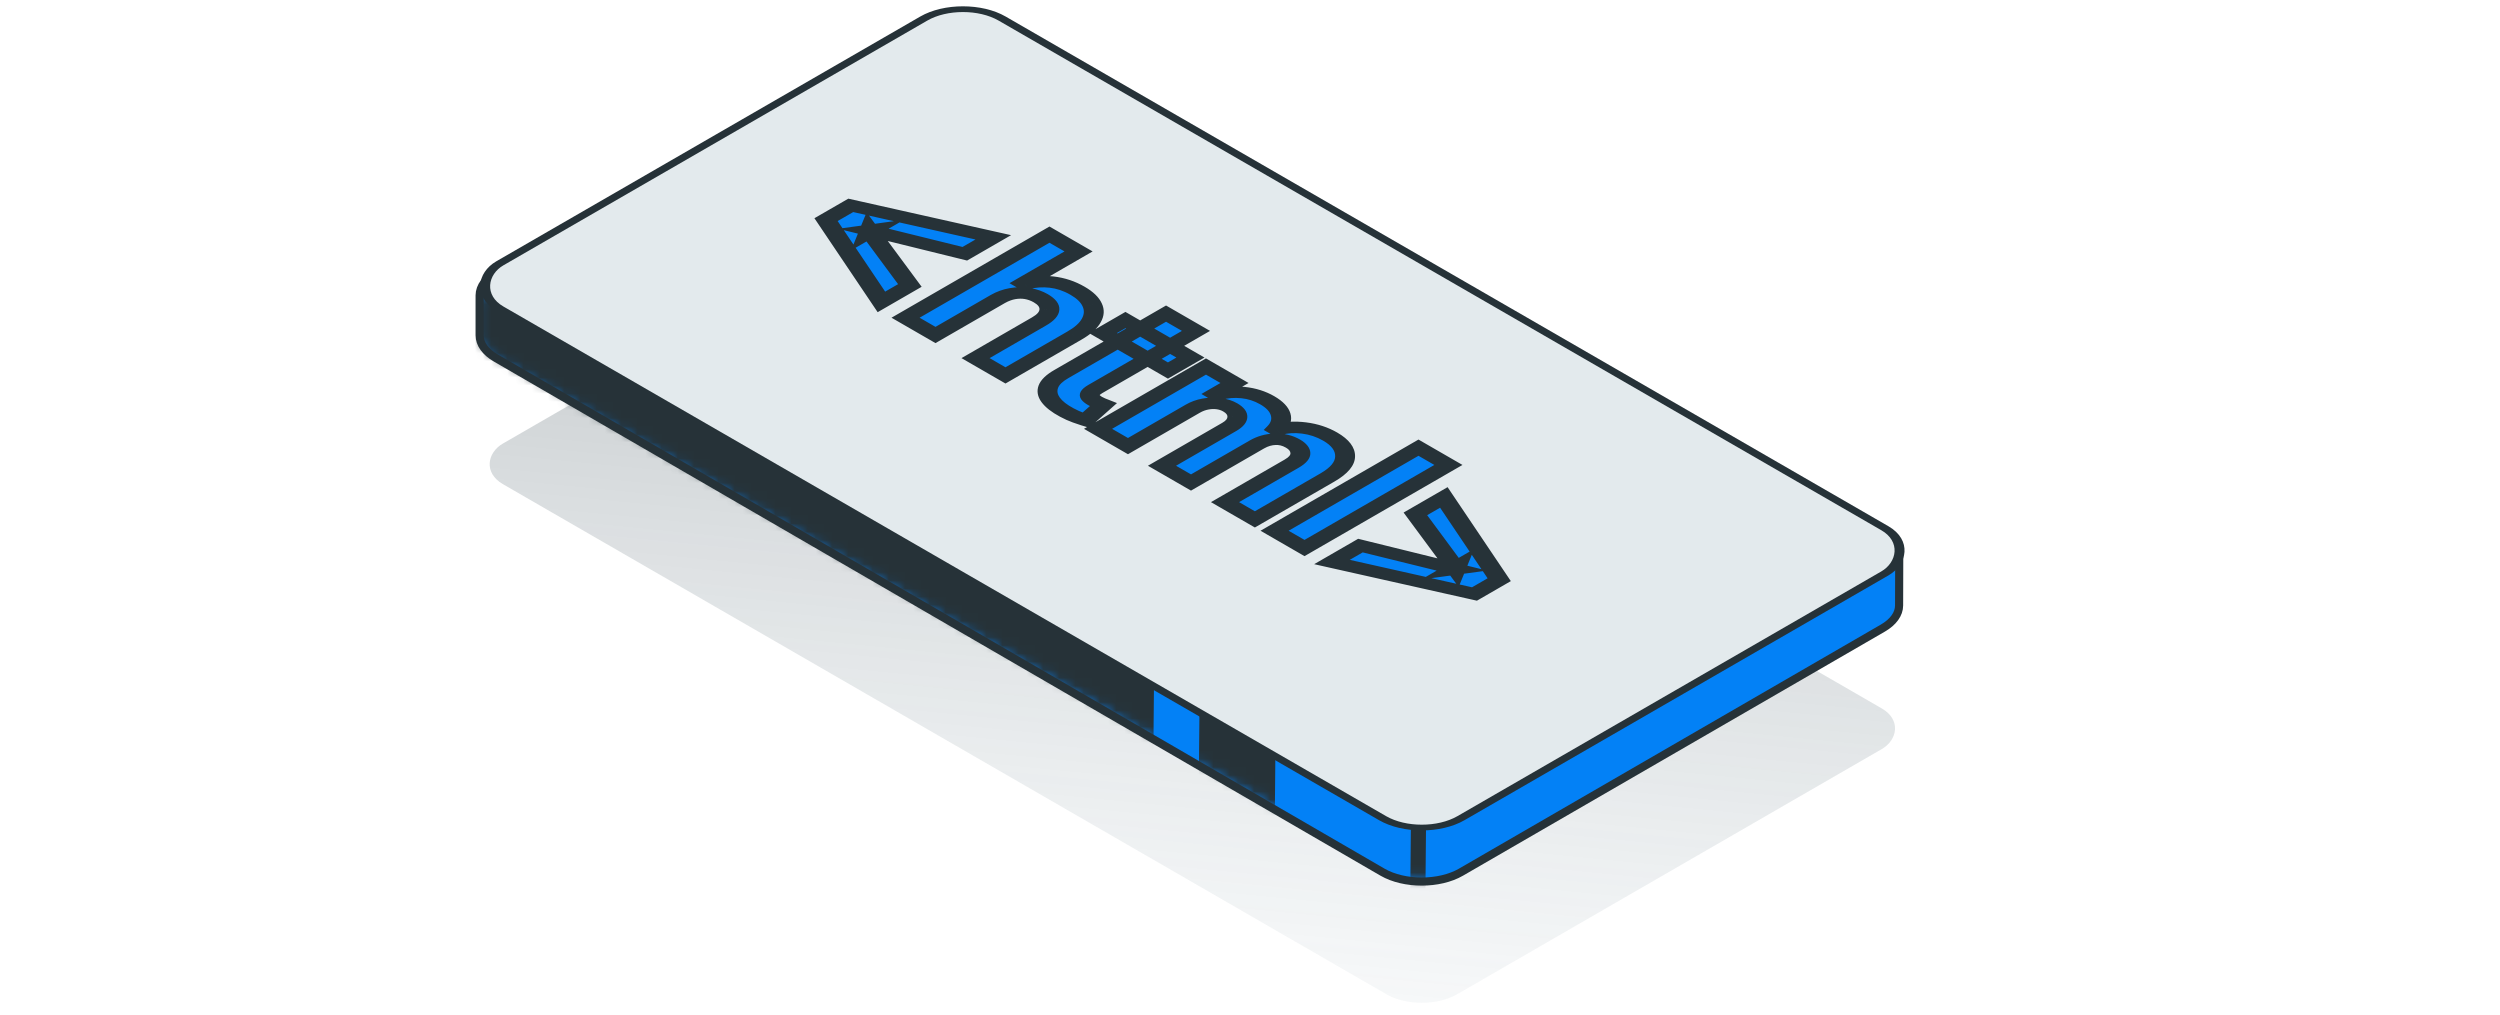 <svg width="308" height="125" viewBox="0 0 308 125" fill="none" xmlns="http://www.w3.org/2000/svg">
<g style="mix-blend-mode:multiply" opacity="0.3">
<rect width="135.723" height="70.449" rx="5" transform="matrix(0.866 0.5 -0.866 0.5 118.635 21.921)" fill="url(#paint0_linear_9798_9667)"/>
</g>
<path d="M233.985 68.779L233.985 68.627L233.794 68.522L221.907 62.002L221.902 61.999L207.214 53.52L177.829 36.556L123.315 5.085C120.708 3.58 116.504 3.542 113.818 4.999L61.245 33.511C59.872 34.256 59.093 35.295 59.093 36.382L59.093 41.323C59.093 42.365 59.808 43.364 61.081 44.102L170.324 107.449C172.989 108.995 177.322 108.996 179.99 107.452L231.975 77.377C233.249 76.641 233.965 75.642 233.968 74.601L233.985 68.779Z" fill="#0381F6" stroke="#263238"/>
<mask id="mask0_9798_9667" style="mask-type:alpha" maskUnits="userSpaceOnUse" x="59" y="4" width="175" height="105">
<path d="M221.043 62.503L221.043 62.503L221.054 62.509L232.761 68.931L232.745 74.601C232.743 75.455 232.155 76.274 231.11 76.879L179.112 106.961C176.927 108.225 173.381 108.227 171.193 106.965L61.264 43.604C60.212 42.998 59.621 42.175 59.621 41.317L59.621 37.674C59.621 36.587 60.567 35.573 62.139 34.975L87.651 25.27C88.238 25.047 88.762 24.773 89.204 24.457L114.763 6.2C116.853 4.707 120.724 4.589 123.076 5.946L176.964 37.056L206.35 54.021L221.043 62.503Z" fill="#0381F6" stroke="#263238"/>
</mask>
<g mask="url(#mask0_9798_9667)">
<rect x="142.84" y="12.561" width="88.082" height="86.76" transform="rotate(90.534 142.84 12.561)" fill="#263238"/>
<rect x="157.688" y="32.758" width="88.082" height="9.403" transform="rotate(90.534 157.688 32.758)" fill="#263238"/>
<rect x="175.841" y="85.3" width="31.349" height="1.867" transform="rotate(90.534 175.841 85.3)" fill="#263238"/>
</g>
<rect y="-0.5" width="136.723" height="71.449" rx="5.571" transform="matrix(0.866 0.5 -0.866 0.5 118.202 -0.25)" fill="#E3EAED" stroke="#263238"/>
<mask id="path-8-outside-1_9798_9667" maskUnits="userSpaceOnUse" x="93.496" y="18.712" width="103.059" height="59.496" fill="black">
<rect fill="white" x="93.496" y="18.712" width="103.059" height="59.496"/>
<path d="M101.768 27.059L104.815 25.3L122.372 29.238L118.866 31.262L107.17 28.378L107.464 28.338L107.031 28.588L107.1 28.418L112.096 35.17L108.589 37.195L101.768 27.059ZM122.941 36.833L115.253 41.271L111.565 39.142L129.295 28.907L132.879 30.976L126.1 34.889L126.256 34.979C127.341 34.699 128.441 34.624 129.555 34.754C130.674 34.881 131.739 35.236 132.749 35.819C133.673 36.352 134.276 36.933 134.559 37.563C134.853 38.193 134.815 38.834 134.446 39.487C134.088 40.14 133.387 40.765 132.342 41.361L123.876 46.249L120.188 44.12L127.996 39.612C128.822 39.142 129.252 38.654 129.286 38.148C129.327 37.645 128.972 37.176 128.221 36.743C127.719 36.453 127.168 36.258 126.568 36.158C125.973 36.062 125.362 36.069 124.733 36.178C124.115 36.288 123.518 36.507 122.941 36.833ZM146.661 44.05L143.891 45.649L135.883 41.026L138.653 39.427L146.661 44.05ZM143.657 38.637L147.345 40.766L134.948 47.923C134.607 48.12 134.394 48.303 134.307 48.473C134.226 48.639 134.241 48.798 134.35 48.948C134.466 49.101 134.647 49.249 134.896 49.392C135.069 49.492 135.256 49.584 135.458 49.667C135.666 49.747 135.825 49.809 135.935 49.852L133.77 51.771C133.528 51.698 133.202 51.587 132.792 51.437C132.376 51.29 131.92 51.083 131.424 50.817C130.501 50.324 129.84 49.806 129.442 49.263C129.049 48.723 128.954 48.181 129.156 47.638C129.358 47.095 129.898 46.574 130.775 46.074L143.657 38.637ZM135.278 52.832L148.576 45.155L152.091 47.184L149.745 48.539L149.9 48.629C150.957 48.339 152.033 48.251 153.13 48.364C154.226 48.477 155.225 48.794 156.125 49.313C157.037 49.84 157.585 50.42 157.77 51.053C157.96 51.682 157.776 52.282 157.216 52.852L157.354 52.932C158.387 52.649 159.487 52.58 160.653 52.727C161.83 52.873 162.907 53.228 163.882 53.791C165.123 54.508 165.735 55.318 165.717 56.22C165.711 57.123 164.987 57.991 163.544 58.824L154.601 63.987L150.922 61.863L159.138 57.12C159.876 56.694 160.234 56.26 160.211 55.821C160.188 55.381 159.882 54.991 159.294 54.651C158.624 54.265 157.888 54.086 157.086 54.116C156.289 54.143 155.545 54.356 154.852 54.756L146.732 59.444L143.156 57.38L151.45 52.592C152.102 52.215 152.434 51.807 152.446 51.367C152.463 50.931 152.169 50.538 151.563 50.188C151.153 49.952 150.679 49.798 150.143 49.728C149.618 49.658 149.075 49.675 148.515 49.778C147.961 49.878 147.439 50.07 146.948 50.353L138.966 54.961L135.278 52.832ZM178.445 57.281L160.715 67.516L157.027 65.387L174.757 55.152L178.445 57.281ZM181.656 73.179L164.099 69.24L167.605 67.216L179.302 70.1L179.007 70.14L179.44 69.89L179.371 70.06L174.376 63.308L177.882 61.284L184.704 71.419L181.656 73.179Z"/>
</mask>
<path d="M101.768 27.059L104.815 25.3L122.372 29.238L118.866 31.262L107.17 28.378L107.464 28.338L107.031 28.588L107.1 28.418L112.096 35.17L108.589 37.195L101.768 27.059ZM122.941 36.833L115.253 41.271L111.565 39.142L129.295 28.907L132.879 30.976L126.1 34.889L126.256 34.979C127.341 34.699 128.441 34.624 129.555 34.754C130.674 34.881 131.739 35.236 132.749 35.819C133.673 36.352 134.276 36.933 134.559 37.563C134.853 38.193 134.815 38.834 134.446 39.487C134.088 40.14 133.387 40.765 132.342 41.361L123.876 46.249L120.188 44.12L127.996 39.612C128.822 39.142 129.252 38.654 129.286 38.148C129.327 37.645 128.972 37.176 128.221 36.743C127.719 36.453 127.168 36.258 126.568 36.158C125.973 36.062 125.362 36.069 124.733 36.178C124.115 36.288 123.518 36.507 122.941 36.833ZM146.661 44.05L143.891 45.649L135.883 41.026L138.653 39.427L146.661 44.05ZM143.657 38.637L147.345 40.766L134.948 47.923C134.607 48.12 134.394 48.303 134.307 48.473C134.226 48.639 134.241 48.798 134.35 48.948C134.466 49.101 134.647 49.249 134.896 49.392C135.069 49.492 135.256 49.584 135.458 49.667C135.666 49.747 135.825 49.809 135.935 49.852L133.77 51.771C133.528 51.698 133.202 51.587 132.792 51.437C132.376 51.29 131.92 51.083 131.424 50.817C130.501 50.324 129.84 49.806 129.442 49.263C129.049 48.723 128.954 48.181 129.156 47.638C129.358 47.095 129.898 46.574 130.775 46.074L143.657 38.637ZM135.278 52.832L148.576 45.155L152.091 47.184L149.745 48.539L149.9 48.629C150.957 48.339 152.033 48.251 153.13 48.364C154.226 48.477 155.225 48.794 156.125 49.313C157.037 49.84 157.585 50.42 157.77 51.053C157.96 51.682 157.776 52.282 157.216 52.852L157.354 52.932C158.387 52.649 159.487 52.58 160.653 52.727C161.83 52.873 162.907 53.228 163.882 53.791C165.123 54.508 165.735 55.318 165.717 56.22C165.711 57.123 164.987 57.991 163.544 58.824L154.601 63.987L150.922 61.863L159.138 57.12C159.876 56.694 160.234 56.26 160.211 55.821C160.188 55.381 159.882 54.991 159.294 54.651C158.624 54.265 157.888 54.086 157.086 54.116C156.289 54.143 155.545 54.356 154.852 54.756L146.732 59.444L143.156 57.38L151.45 52.592C152.102 52.215 152.434 51.807 152.446 51.367C152.463 50.931 152.169 50.538 151.563 50.188C151.153 49.952 150.679 49.798 150.143 49.728C149.618 49.658 149.075 49.675 148.515 49.778C147.961 49.878 147.439 50.07 146.948 50.353L138.966 54.961L135.278 52.832ZM178.445 57.281L160.715 67.516L157.027 65.387L174.757 55.152L178.445 57.281ZM181.656 73.179L164.099 69.24L167.605 67.216L179.302 70.1L179.007 70.14L179.44 69.89L179.371 70.06L174.376 63.308L177.882 61.284L184.704 71.419L181.656 73.179Z" fill="#0381F6"/>
<path d="M101.768 27.059L100.901 26.559L100.337 26.885L100.626 27.315L101.768 27.059ZM104.815 25.3L105.258 24.641L104.514 24.474L103.949 24.8L104.815 25.3ZM122.372 29.238L123.238 29.738L124.566 28.971L122.816 28.579L122.372 29.238ZM118.866 31.262L118.385 31.912L119.146 32.1L119.732 31.762L118.866 31.262ZM107.17 28.378L106.889 27.69L103.26 28.183L106.689 29.029L107.17 28.378ZM107.464 28.338L108.33 28.838L111.374 27.081L107.184 27.65L107.464 28.338ZM107.031 28.588L105.839 28.426L104.853 30.846L107.897 29.088L107.031 28.588ZM107.1 28.418L108.227 28.141L106.762 26.161L105.908 28.256L107.1 28.418ZM112.096 35.17L112.962 35.67L113.547 35.332L113.222 34.893L112.096 35.17ZM108.589 37.195L107.448 37.451L108.128 38.461L109.456 37.695L108.589 37.195ZM102.634 27.559L105.681 25.8L103.949 24.8L100.901 26.559L102.634 27.559ZM104.371 25.959L121.928 29.897L122.816 28.579L105.258 24.641L104.371 25.959ZM121.506 28.738L118 30.762L119.732 31.762L123.238 29.738L121.506 28.738ZM119.347 30.612L107.651 27.728L106.689 29.029L118.385 31.912L119.347 30.612ZM107.45 29.067L107.745 29.027L107.184 27.65L106.889 27.69L107.45 29.067ZM106.598 27.838L106.165 28.088L107.897 29.088L108.33 28.838L106.598 27.838ZM108.223 28.75L108.293 28.58L105.908 28.256L105.839 28.426L108.223 28.75ZM105.974 28.696L110.969 35.448L113.222 34.893L108.227 28.141L105.974 28.696ZM111.23 34.67L107.723 36.695L109.456 37.695L112.962 35.67L111.23 34.67ZM109.731 36.938L102.909 26.803L100.626 27.315L107.448 37.451L109.731 36.938ZM122.941 36.833L122.083 36.328L122.074 36.333L122.941 36.833ZM115.253 41.271L114.387 41.771L115.253 42.271L116.119 41.771L115.253 41.271ZM111.565 39.142L110.699 38.642L109.833 39.142L110.699 39.642L111.565 39.142ZM129.295 28.907L130.161 28.407L129.295 27.907L128.429 28.407L129.295 28.907ZM132.879 30.976L133.745 31.476L134.611 30.976L133.745 30.476L132.879 30.976ZM126.1 34.889L125.234 34.389L124.368 34.889L125.234 35.389L126.1 34.889ZM126.256 34.979L125.39 35.479L125.986 35.823L126.756 35.624L126.256 34.979ZM129.555 34.754L129.312 35.447L129.319 35.448L129.555 34.754ZM134.559 37.563L133.373 37.74L133.376 37.747L134.559 37.563ZM134.446 39.487L133.282 39.268L133.278 39.274L134.446 39.487ZM132.342 41.361L131.481 40.858L131.476 40.861L132.342 41.361ZM123.876 46.249L123.009 46.749L123.876 47.249L124.742 46.749L123.876 46.249ZM120.188 44.12L119.321 43.62L118.455 44.12L119.321 44.62L120.188 44.12ZM127.996 39.612L127.136 39.108L127.13 39.112L127.996 39.612ZM129.286 38.148L128.063 38.115L128.063 38.12L129.286 38.148ZM126.568 36.158L126.907 35.479L126.9 35.478L126.568 36.158ZM124.733 36.178L124.378 35.502L124.372 35.503L124.733 36.178ZM122.074 36.333L114.387 40.771L116.119 41.771L123.807 37.333L122.074 36.333ZM116.119 40.771L112.431 38.642L110.699 39.642L114.387 41.771L116.119 40.771ZM112.431 39.642L130.161 29.407L128.429 28.407L110.699 38.642L112.431 39.642ZM128.429 29.407L132.013 31.476L133.745 30.476L130.161 28.407L128.429 29.407ZM132.013 30.476L125.234 34.389L126.966 35.389L133.745 31.476L132.013 30.476ZM125.234 35.389L125.39 35.479L127.122 34.479L126.966 34.389L125.234 35.389ZM126.756 35.624C127.619 35.402 128.46 35.348 129.312 35.447L129.797 34.061C128.422 33.901 127.063 33.996 125.757 34.333L126.756 35.624ZM129.319 35.448C130.146 35.541 131.002 35.81 131.883 36.319L133.615 35.319C132.477 34.661 131.203 34.22 129.79 34.06L129.319 35.448ZM131.883 36.319C132.677 36.777 133.153 37.251 133.373 37.74L135.744 37.385C135.398 36.615 134.668 35.926 133.615 35.319L131.883 36.319ZM133.376 37.747C133.605 38.237 133.581 38.738 133.282 39.268L135.61 39.706C136.05 38.93 136.101 38.148 135.741 37.379L133.376 37.747ZM133.278 39.274C132.993 39.794 132.418 40.324 131.481 40.858L133.204 41.864C134.356 41.206 135.183 40.486 135.614 39.7L133.278 39.274ZM131.476 40.861L123.009 45.749L124.742 46.749L133.208 41.861L131.476 40.861ZM124.742 45.749L121.054 43.62L119.321 44.62L123.009 46.749L124.742 45.749ZM121.054 44.62L128.862 40.112L127.13 39.112L119.321 43.62L121.054 44.62ZM128.856 40.115C129.83 39.561 130.46 38.913 130.51 38.175L128.063 38.12C128.044 38.395 127.813 38.723 127.136 39.108L128.856 40.115ZM130.51 38.18C130.57 37.436 130.024 36.784 129.088 36.243L127.355 37.243C127.919 37.569 128.084 37.853 128.063 38.115L130.51 38.18ZM129.088 36.243C128.459 35.881 127.732 35.617 126.907 35.479L126.228 36.838C126.604 36.9 126.979 37.026 127.355 37.243L129.088 36.243ZM126.9 35.478C126.066 35.342 125.215 35.355 124.378 35.502L125.087 36.855C125.508 36.782 125.881 36.781 126.236 36.839L126.9 35.478ZM124.372 35.503C123.527 35.653 122.766 35.942 122.083 36.328L123.798 37.338C124.27 37.071 124.704 36.924 125.094 36.854L124.372 35.503ZM146.661 44.05L147.527 44.55L148.393 44.05L147.527 43.55L146.661 44.05ZM143.891 45.649L143.025 46.149L143.891 46.649L144.757 46.149L143.891 45.649ZM135.883 41.026L135.017 40.526L134.151 41.026L135.017 41.526L135.883 41.026ZM138.653 39.427L139.519 38.927L138.653 38.427L137.787 38.927L138.653 39.427ZM143.657 38.637L144.523 38.137L143.657 37.637L142.791 38.137L143.657 38.637ZM147.345 40.766L148.211 41.266L149.077 40.766L148.211 40.266L147.345 40.766ZM134.307 48.473L133.132 48.273L133.128 48.282L134.307 48.473ZM134.35 48.948L133.222 49.223L133.227 49.23L134.35 48.948ZM135.458 49.667L134.747 50.243L134.763 50.249L134.779 50.256L135.458 49.667ZM135.935 49.852L136.961 50.238L137.614 49.659L136.626 49.269L135.935 49.852ZM133.77 51.771L133.202 52.398L134.189 52.696L134.797 52.157L133.77 51.771ZM132.792 51.437L133.448 50.839L133.439 50.836L133.431 50.833L132.792 51.437ZM131.424 50.817L132.258 50.299L132.256 50.298L131.424 50.817ZM129.442 49.263L128.312 49.536L128.314 49.538L129.442 49.263ZM129.156 47.638L130.353 47.787L129.156 47.638ZM130.775 46.074L131.635 46.577L131.641 46.574L130.775 46.074ZM145.795 43.55L143.025 45.149L144.757 46.149L147.527 44.55L145.795 43.55ZM144.757 45.149L136.749 40.526L135.017 41.526L143.025 46.149L144.757 45.149ZM136.749 41.526L139.519 39.927L137.787 38.927L135.017 40.526L136.749 41.526ZM137.787 39.927L145.795 44.55L147.527 43.55L139.519 38.927L137.787 39.927ZM142.791 39.137L146.479 41.266L148.211 40.266L144.523 38.137L142.791 39.137ZM146.479 40.266L134.082 47.423L135.814 48.423L148.211 41.266L146.479 40.266ZM134.082 47.423C133.671 47.66 133.3 47.943 133.132 48.273L135.482 48.672C135.482 48.672 135.482 48.672 135.483 48.671C135.483 48.67 135.484 48.669 135.485 48.668C135.487 48.665 135.49 48.66 135.495 48.654C135.506 48.642 135.522 48.625 135.548 48.603C135.601 48.557 135.686 48.497 135.814 48.423L134.082 47.423ZM133.128 48.282C132.977 48.593 132.997 48.916 133.222 49.223L135.479 48.673C135.478 48.671 135.478 48.672 135.479 48.674C135.48 48.675 135.48 48.678 135.48 48.679C135.48 48.681 135.48 48.681 135.481 48.679C135.481 48.677 135.482 48.672 135.486 48.663L133.128 48.282ZM133.227 49.23C133.415 49.48 133.695 49.699 134.03 49.892L135.762 48.892C135.6 48.799 135.516 48.722 135.473 48.666L133.227 49.23ZM134.03 49.892C134.251 50.02 134.49 50.137 134.747 50.243L136.17 49.092C136.022 49.031 135.886 48.965 135.762 48.892L134.03 49.892ZM134.779 50.256C134.986 50.335 135.139 50.395 135.243 50.436L136.626 49.269C136.51 49.223 136.347 49.16 136.138 49.079L134.779 50.256ZM134.908 49.467L132.744 51.386L134.797 52.157L136.961 50.238L134.908 49.467ZM134.339 51.145C134.14 51.085 133.847 50.986 133.448 50.839L132.136 52.034C132.556 52.188 132.915 52.311 133.202 52.398L134.339 51.145ZM133.431 50.833C133.106 50.719 132.716 50.545 132.258 50.299L130.59 51.335C131.125 51.622 131.647 51.861 132.153 52.04L133.431 50.833ZM132.256 50.298C131.431 49.857 130.886 49.419 130.569 48.987L128.314 49.538C128.793 50.192 129.57 50.79 130.592 51.336L132.256 50.298ZM130.571 48.989C130.27 48.575 130.207 48.181 130.353 47.787L127.958 47.49C127.701 48.182 127.828 48.871 128.312 49.536L130.571 48.989ZM130.353 47.787C130.493 47.411 130.88 47.007 131.635 46.577L129.914 45.571C128.915 46.14 128.223 46.779 127.958 47.49L130.353 47.787ZM131.641 46.574L144.523 39.137L142.791 38.137L129.909 45.574L131.641 46.574ZM135.278 52.832L134.412 52.332L133.546 52.832L134.412 53.332L135.278 52.832ZM148.576 45.155L149.442 44.655L148.576 44.155L147.71 44.655L148.576 45.155ZM152.091 47.184L152.957 47.684L153.823 47.184L152.957 46.684L152.091 47.184ZM149.745 48.539L148.878 48.039L148.012 48.539L148.878 49.039L149.745 48.539ZM149.9 48.629L149.034 49.129L149.646 49.481L150.426 49.267L149.9 48.629ZM153.13 48.364L153.345 47.668L153.345 47.668L153.13 48.364ZM157.77 51.053L156.562 51.17L156.563 51.174L157.77 51.053ZM157.216 52.852L156.15 52.503L155.69 52.971L156.35 53.352L157.216 52.852ZM157.354 52.932L156.488 53.432L157.099 53.785L157.88 53.571L157.354 52.932ZM160.653 52.727L160.392 53.418L160.394 53.418L160.653 52.727ZM165.717 56.221L164.493 56.213L164.492 56.218L165.717 56.221ZM154.601 63.987L153.735 64.487L154.601 64.987L155.467 64.487L154.601 63.987ZM150.922 61.863L150.056 61.363L149.19 61.863L150.056 62.363L150.922 61.863ZM160.211 55.821L158.987 55.842L158.987 55.842L160.211 55.821ZM157.086 54.116L157.157 54.822L157.165 54.822L157.086 54.116ZM146.732 59.444L145.866 59.944L146.732 60.444L147.598 59.944L146.732 59.444ZM143.156 57.38L142.29 56.88L141.424 57.38L142.29 57.88L143.156 57.38ZM152.446 51.367L151.221 51.351L151.221 51.357L152.446 51.367ZM150.143 49.728L149.867 50.417L149.873 50.418L150.143 49.728ZM148.515 49.778L148.88 50.453L148.888 50.452L148.515 49.778ZM138.966 54.961L138.1 55.461L138.966 55.961L139.832 55.461L138.966 54.961ZM136.144 53.332L149.442 45.655L147.71 44.655L134.412 52.332L136.144 53.332ZM147.71 45.655L151.225 47.684L152.957 46.684L149.442 44.655L147.71 45.655ZM151.225 46.684L148.878 48.039L150.611 49.039L152.957 47.684L151.225 46.684ZM148.878 49.039L149.034 49.129L150.766 48.129L150.611 48.039L148.878 49.039ZM150.426 49.267C151.264 49.037 152.082 48.974 152.914 49.06L153.345 47.668C151.984 47.527 150.649 47.64 149.374 47.99L150.426 49.267ZM152.914 49.06C153.73 49.144 154.509 49.381 155.259 49.813L156.991 48.813C155.94 48.207 154.722 47.81 153.345 47.668L152.914 49.06ZM155.259 49.813C156.02 50.253 156.426 50.704 156.562 51.17L158.978 50.935C158.744 50.135 158.053 49.427 156.991 48.813L155.259 49.813ZM156.563 51.174C156.704 51.638 156.574 52.072 156.15 52.503L158.281 53.201C158.977 52.492 159.217 51.727 158.976 50.931L156.563 51.174ZM156.35 53.352L156.488 53.432L158.22 52.432L158.082 52.352L156.35 53.352ZM157.88 53.571C158.657 53.358 159.479 53.303 160.392 53.418L160.913 52.036C159.495 51.858 158.118 51.94 156.829 52.293L157.88 53.571ZM160.394 53.418C161.31 53.532 162.182 53.81 163.016 54.291L164.748 53.291C163.631 52.647 162.351 52.215 160.911 52.036L160.394 53.418ZM163.016 54.291C164.055 54.891 164.506 55.524 164.493 56.213L166.942 56.228C166.963 55.111 166.191 54.124 164.748 53.291L163.016 54.291ZM164.492 56.218C164.488 56.882 163.965 57.582 162.678 58.324L164.41 59.324C166.009 58.401 166.935 57.364 166.942 56.223L164.492 56.218ZM162.678 58.324L153.735 63.487L155.467 64.487L164.41 59.324L162.678 58.324ZM155.467 63.487L151.788 61.363L150.056 62.363L153.735 64.487L155.467 63.487ZM151.788 62.363L160.004 57.62L158.272 56.62L150.056 61.363L151.788 62.363ZM160.004 57.62C160.89 57.108 161.472 56.498 161.435 55.799L158.987 55.842C158.996 56.023 158.863 56.279 158.272 56.62L160.004 57.62ZM161.435 55.799C161.402 55.162 160.947 54.605 160.16 54.151L158.427 55.151C158.818 55.376 158.974 55.6 158.987 55.842L161.435 55.799ZM160.16 54.151C159.29 53.649 158.224 53.365 157.007 53.411L157.165 54.822C157.552 54.807 157.958 54.88 158.427 55.151L160.16 54.151ZM157.015 53.41C155.854 53.449 154.841 53.763 153.986 54.256L155.718 55.256C156.249 54.95 156.724 54.837 157.157 54.822L157.015 53.41ZM153.986 54.256L145.866 58.944L147.598 59.944L155.718 55.256L153.986 54.256ZM147.598 58.944L144.022 56.88L142.29 57.88L145.866 59.944L147.598 58.944ZM144.022 57.88L152.316 53.092L150.584 52.092L142.29 56.88L144.022 57.88ZM152.316 53.092C153.143 52.615 153.653 52.039 153.67 51.378L151.221 51.357C151.215 51.575 151.061 51.816 150.584 52.092L152.316 53.092ZM153.67 51.384C153.696 50.728 153.237 50.154 152.429 49.688L150.696 50.688C151.101 50.921 151.23 51.135 151.221 51.351L153.67 51.384ZM152.429 49.688C151.864 49.362 151.187 49.139 150.413 49.038L149.873 50.418C150.172 50.457 150.441 50.541 150.696 50.688L152.429 49.688ZM150.418 49.039C149.659 48.938 148.892 48.966 148.142 49.105L148.888 50.452C149.258 50.383 149.576 50.378 149.867 50.417L150.418 49.039ZM148.15 49.103C147.373 49.243 146.686 49.505 146.082 49.853L147.814 50.853C148.192 50.635 148.549 50.513 148.88 50.453L148.15 49.103ZM146.082 49.853L138.1 54.461L139.832 55.461L147.814 50.853L146.082 49.853ZM139.832 54.461L136.144 52.332L134.412 53.332L138.1 55.461L139.832 54.461ZM178.445 57.281L179.311 57.781L180.177 57.281L179.311 56.781L178.445 57.281ZM160.715 67.516L159.849 68.016L160.715 68.516L161.581 68.016L160.715 67.516ZM157.027 65.387L156.161 64.888L155.295 65.387L156.161 65.887L157.027 65.387ZM174.757 55.152L175.623 54.652L174.757 54.152L173.891 54.652L174.757 55.152ZM177.579 56.781L159.849 67.017L161.581 68.016L179.311 57.781L177.579 56.781ZM161.581 67.017L157.893 64.888L156.161 65.887L159.849 68.016L161.581 67.017ZM157.893 65.887L175.623 55.652L173.891 54.652L156.161 64.888L157.893 65.887ZM173.891 55.652L177.579 57.781L179.311 56.781L175.623 54.652L173.891 55.652ZM181.656 73.179L181.213 73.838L181.957 74.005L182.522 73.679L181.656 73.179ZM164.099 69.24L163.233 68.74L161.906 69.507L163.656 69.9L164.099 69.24ZM167.605 67.216L168.087 66.566L167.325 66.378L166.739 66.716L167.605 67.216ZM179.302 70.1L179.582 70.788L183.212 70.295L179.783 69.45L179.302 70.1ZM179.007 70.14L178.141 69.64L175.097 71.398L179.288 70.828L179.007 70.14ZM179.44 69.89L180.632 70.052L181.618 67.633L178.574 69.39L179.44 69.89ZM179.371 70.06L178.244 70.338L179.709 72.317L180.563 70.222L179.371 70.06ZM174.376 63.308L173.509 62.808L172.924 63.146L173.249 63.586L174.376 63.308ZM177.882 61.284L179.023 61.028L178.343 60.017L177.016 60.784L177.882 61.284ZM184.704 71.419L185.57 71.919L186.135 71.593L185.845 71.163L184.704 71.419ZM182.1 72.52L164.543 68.581L163.656 69.9L181.213 73.838L182.1 72.52ZM164.965 69.74L168.472 67.716L166.739 66.716L163.233 68.74L164.965 69.74ZM167.124 67.867L178.82 70.75L179.783 69.45L168.087 66.566L167.124 67.867ZM179.021 69.412L178.727 69.452L179.288 70.828L179.582 70.788L179.021 69.412ZM179.873 70.64L180.306 70.39L178.574 69.39L178.141 69.64L179.873 70.64ZM178.248 69.728L178.179 69.898L180.563 70.222L180.632 70.052L178.248 69.728ZM180.497 69.782L175.502 63.03L173.249 63.586L178.244 70.338L180.497 69.782ZM175.242 63.808L178.748 61.784L177.016 60.784L173.509 62.808L175.242 63.808ZM176.74 61.54L183.562 71.676L185.845 71.163L179.023 61.028L176.74 61.54ZM183.838 70.919L180.79 72.679L182.522 73.679L185.57 71.919L183.838 70.919Z" fill="#263238" mask="url(#path-8-outside-1_9798_9667)"/>
<defs>
<linearGradient id="paint0_linear_9798_9667" x1="18.664" y1="-3.504" x2="107.654" y2="122.359" gradientUnits="userSpaceOnUse">
<stop stop-color="#263238"/>
<stop offset="1" stop-color="#6B8D9E" stop-opacity="0"/>
</linearGradient>
</defs>
</svg>
